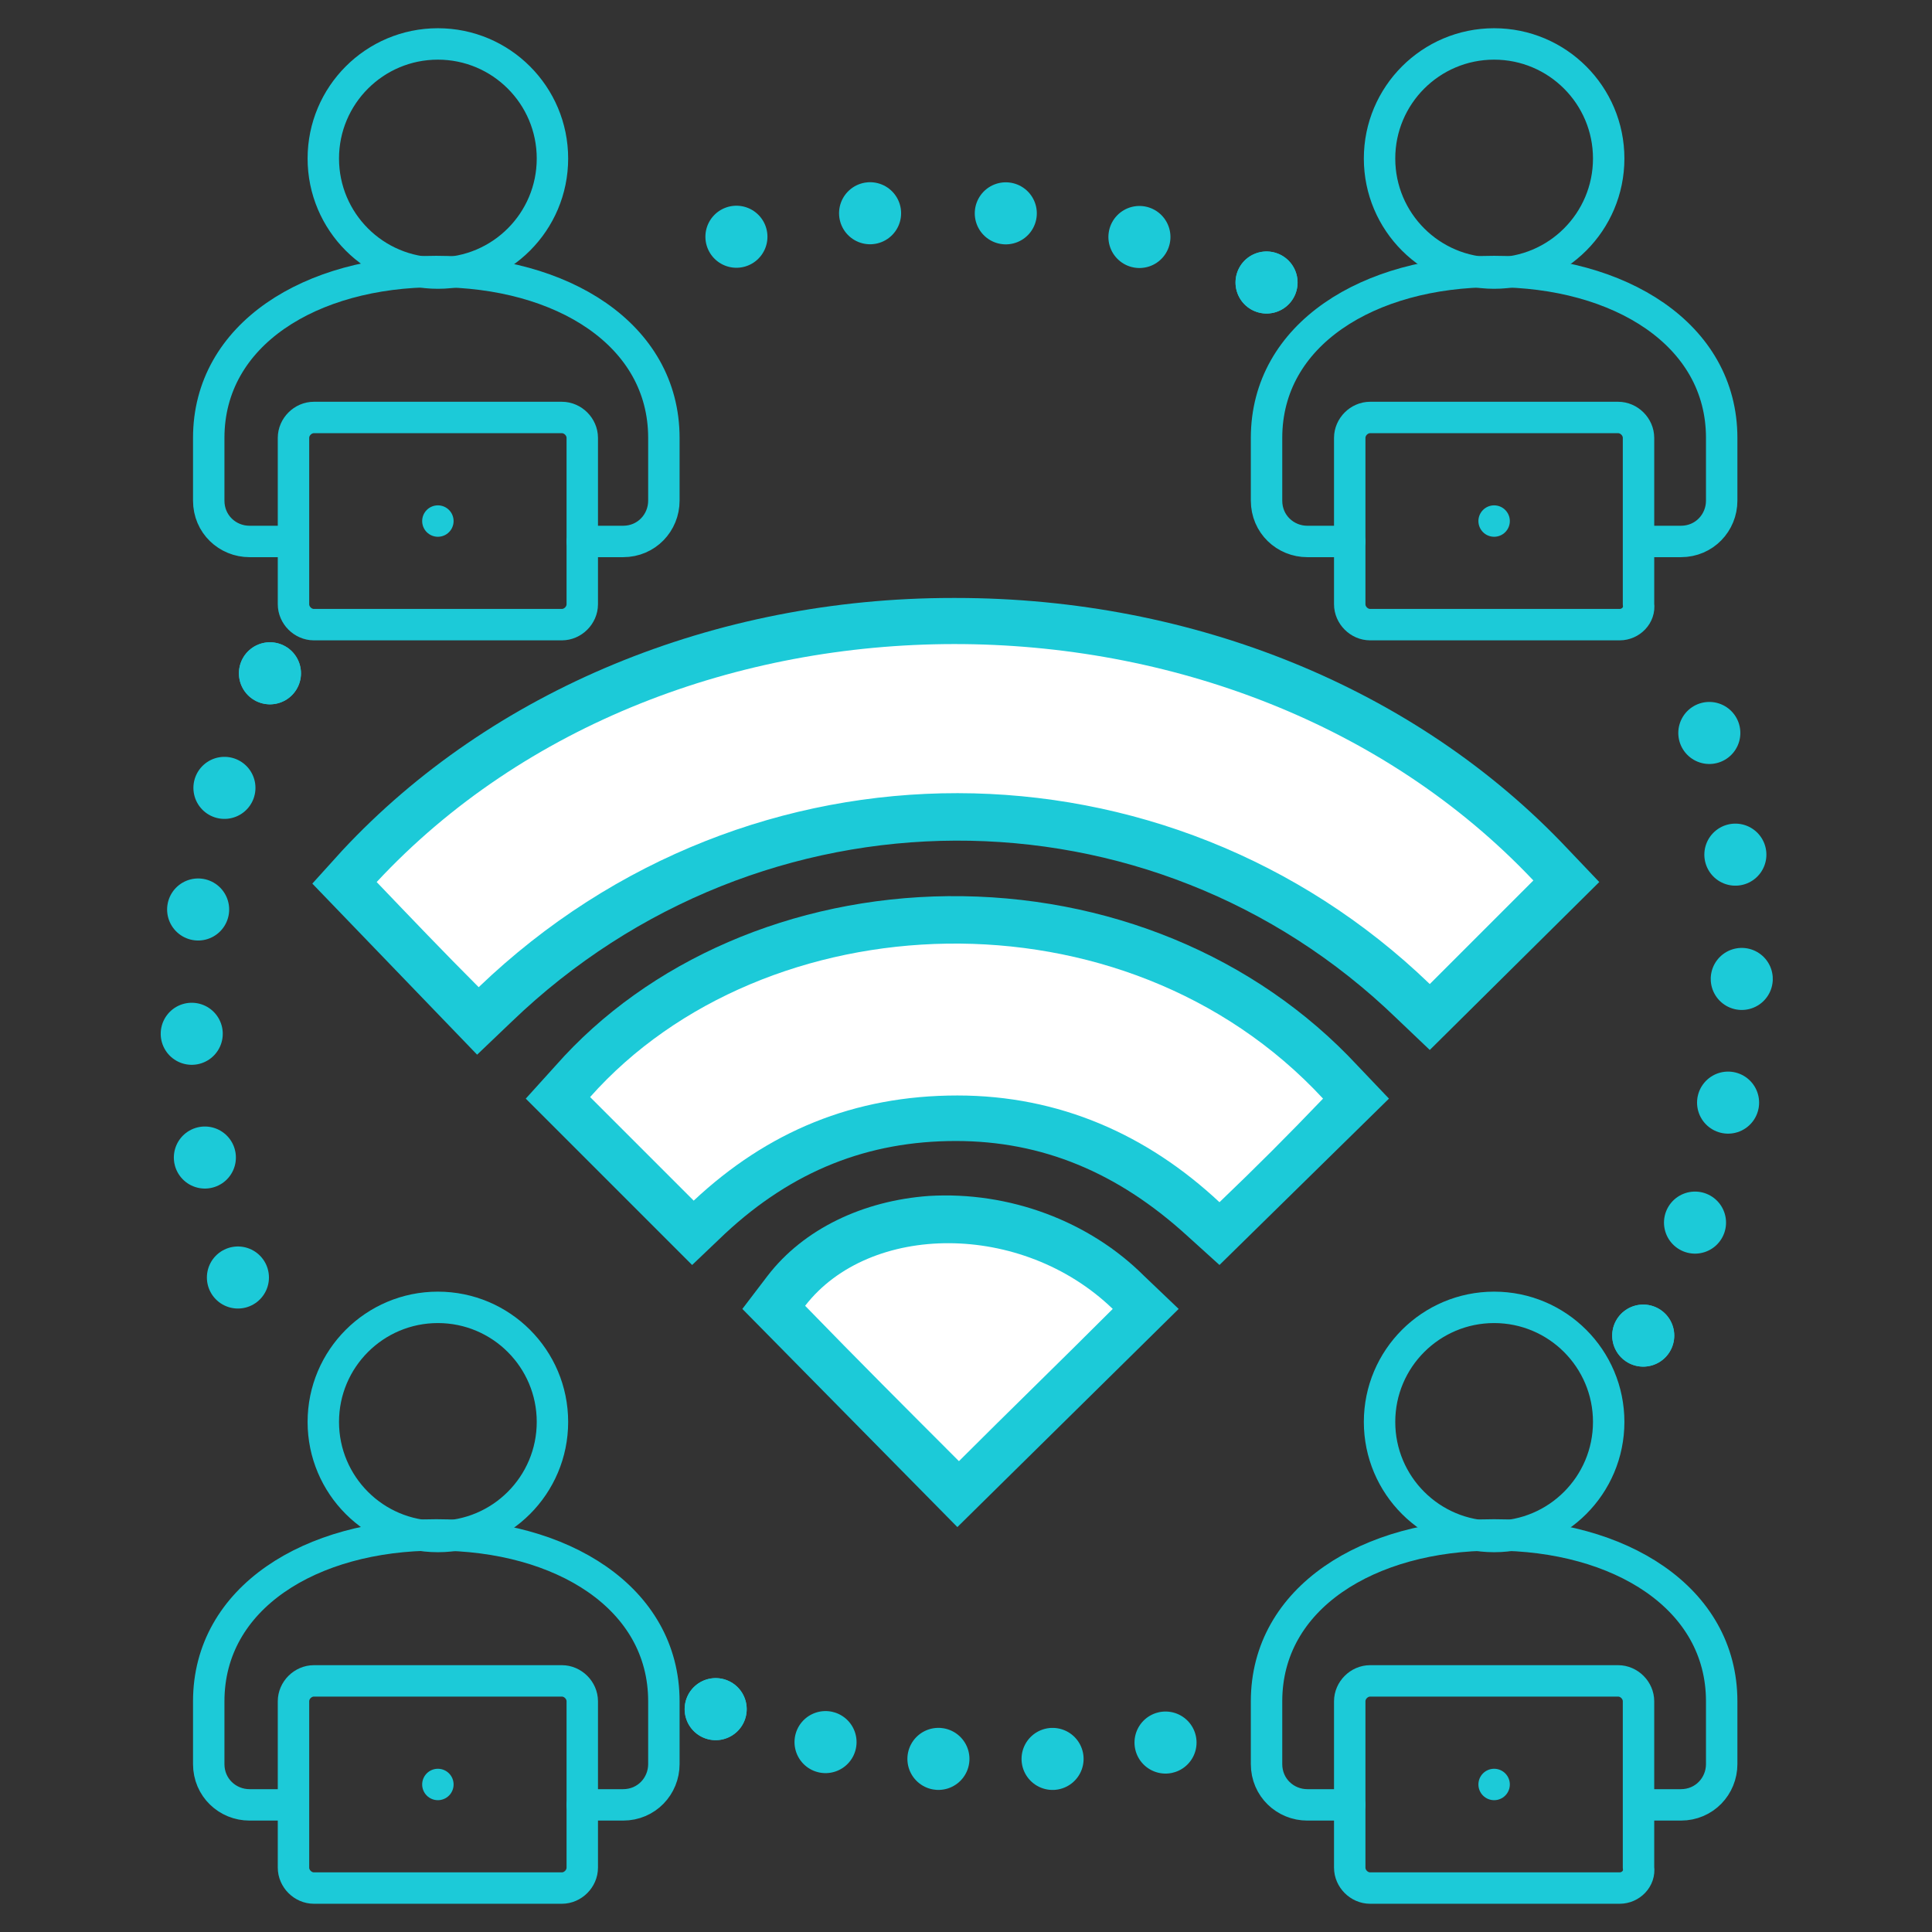 <?xml version="1.0" encoding="UTF-8"?>
<!-- Generator: Adobe Illustrator 27.4.1, SVG Export Plug-In . SVG Version: 6.00 Build 0)  -->
<svg xmlns="http://www.w3.org/2000/svg" xmlns:xlink="http://www.w3.org/1999/xlink" version="1.1" id="Layer_1" x="0px" y="0px" viewBox="0 0 123.1 123.1" style="enable-background:new 0 0 123.1 123.1;" xml:space="preserve">
<rect x="0" y="0" width="123.1" height="123.1" fill="#333333" stroke="none"/>
<style type="text/css">
	.st0{fill:none;stroke:#1CCAD8;stroke-width:3.954;stroke-linecap:round;stroke-linejoin:round;}
	.st1{fill:none;stroke:#1CCAD8;stroke-width:3.954;stroke-linecap:round;stroke-linejoin:round;stroke-dasharray:0,7.938;}
	.st2{fill:none;stroke:#1CCAD8;stroke-width:3.954;stroke-linecap:round;stroke-linejoin:round;stroke-dasharray:0,0,0,7.938;}
	.st3{fill:none;stroke:#1CCAD8;stroke-width:3.954;stroke-linecap:round;stroke-linejoin:round;stroke-dasharray:0,7.279;}
	.st4{fill:none;stroke:#1CCAD8;stroke-width:3.954;stroke-linecap:round;stroke-linejoin:round;stroke-dasharray:0,0,0,7.279;}
	.st5{fill:none;stroke:#1CCAD8;stroke-width:3.954;stroke-linecap:round;stroke-linejoin:round;stroke-dasharray:0,8.658;}
	.st6{fill:none;stroke:#1CCAD8;stroke-width:3.954;stroke-linecap:round;stroke-linejoin:round;stroke-dasharray:0,0,0,8.658;}
	.st7{fill:none;stroke:#1CCAD8;stroke-miterlimit:10;}
	.st8{fill:none;stroke:#1CCAD8;stroke-width:2.002;stroke-linecap:round;stroke-linejoin:round;stroke-miterlimit:10;}
	.st9{fill:#1CCAD8;}
	.st10{fill:#FFFFFF;}
</style>
<g>
	<g>
		<line class="st0" x1="104.7" y1="85.1" x2="104.7" y2="85.1"></line>
		<path class="st1" d="M104.7,85.1c0.3-0.6,0.6-1.2,0.9-1.7"></path>
		<path class="st2" d="M108,77.9c1.9-5.3,3-10.9,3-16.9c0-6.4-1.2-12.5-3.4-18.1"></path>
	</g>
</g>
<g>
	<g>
		<line class="st0" x1="45.6" y1="108.9" x2="45.6" y2="108.9"></line>
		<path class="st3" d="M45.6,108.9c0.5,0.2,1,0.4,1.6,0.6"></path>
		<path class="st4" d="M52.6,111c3.5,0.8,7.1,1.2,10.8,1.2c5,0,9.8-0.7,14.4-2.1"></path>
	</g>
</g>
<g>
	<g>
		<line class="st0" x1="17.2" y1="42.9" x2="17.2" y2="42.9"></line>
		<path class="st1" d="M17.2,42.9c-0.3,0.6-0.6,1.2-0.8,1.8"></path>
		<path class="st2" d="M14.3,50.2c-1.4,4.5-2.1,9.4-2.1,14.4c0,7.3,1.6,14.3,4.5,20.5"></path>
	</g>
</g>
<g>
	<g>
		<line class="st0" x1="80.7" y1="18" x2="80.7" y2="18"></line>
		<path class="st5" d="M80.7,18c-0.7-0.3-1.4-0.6-2.1-0.9"></path>
		<path class="st6" d="M72.6,15.1c-4.1-1.1-8.4-1.7-12.9-1.7c-6,0-11.7,1.1-17,3"></path>
	</g>
</g>
<g>
	<g>
		<g>
			<line class="st7" x1="95.2" y1="113.7" x2="95.2" y2="113.7"></line>
			<circle class="st7" cx="95.2" cy="90.6" r="7.3"></circle>
			<path class="st7" d="M104.5,115h2.6c1.5,0,2.6-1.2,2.6-2.6v-4c0-6.6-6.5-10.6-14.5-10.6c-8,0-14.5,4-14.5,10.6v4     c0,1.5,1.2,2.6,2.6,2.6H86"></path>
			<path class="st7" d="M103.2,120.3H87.3c-0.7,0-1.3-0.6-1.3-1.3v-10.6c0-0.7,0.6-1.3,1.3-1.3h15.8c0.7,0,1.3,0.6,1.3,1.3V119     C104.5,119.7,103.9,120.3,103.2,120.3z"></path>
		</g>
	</g>
	<g>
		<line class="st8" x1="95.2" y1="113.7" x2="95.2" y2="113.7"></line>
		<circle class="st8" cx="95.2" cy="90.6" r="7.3"></circle>
		<path class="st8" d="M104.5,115h2.6c1.5,0,2.6-1.2,2.6-2.6v-4c0-6.6-6.5-10.6-14.5-10.6c-8,0-14.5,4-14.5,10.6v4    c0,1.5,1.2,2.6,2.6,2.6H86"></path>
		<path class="st8" d="M103.2,120.3H87.3c-0.7,0-1.3-0.6-1.3-1.3v-10.6c0-0.7,0.6-1.3,1.3-1.3h15.8c0.7,0,1.3,0.6,1.3,1.3V119    C104.5,119.7,103.9,120.3,103.2,120.3z"></path>
	</g>
</g>
<g>
	<g>
		<g>
			<line class="st7" x1="95.2" y1="33.2" x2="95.2" y2="33.2"></line>
			<circle class="st7" cx="95.2" cy="10.1" r="7.3"></circle>
			<path class="st7" d="M104.5,34.5h2.6c1.5,0,2.6-1.2,2.6-2.6v-4c0-6.6-6.5-10.6-14.5-10.6c-8,0-14.5,4-14.5,10.6v4     c0,1.5,1.2,2.6,2.6,2.6H86"></path>
			<path class="st7" d="M103.2,39.8H87.3c-0.7,0-1.3-0.6-1.3-1.3V27.9c0-0.7,0.6-1.3,1.3-1.3h15.8c0.7,0,1.3,0.6,1.3,1.3v10.6     C104.5,39.2,103.9,39.8,103.2,39.8z"></path>
		</g>
	</g>
	<g>
		<line class="st8" x1="95.2" y1="33.2" x2="95.2" y2="33.2"></line>
		<circle class="st8" cx="95.2" cy="10.1" r="7.3"></circle>
		<path class="st8" d="M104.5,34.5h2.6c1.5,0,2.6-1.2,2.6-2.6v-4c0-6.6-6.5-10.6-14.5-10.6c-8,0-14.5,4-14.5,10.6v4    c0,1.5,1.2,2.6,2.6,2.6H86"></path>
		<path class="st8" d="M103.2,39.8H87.3c-0.7,0-1.3-0.6-1.3-1.3V27.9c0-0.7,0.6-1.3,1.3-1.3h15.8c0.7,0,1.3,0.6,1.3,1.3v10.6    C104.5,39.2,103.9,39.8,103.2,39.8z"></path>
	</g>
</g>
<g>
	<g>
		<g>
			<line class="st7" x1="27.9" y1="113.7" x2="27.9" y2="113.7"></line>
			<circle class="st7" cx="27.9" cy="90.6" r="7.3"></circle>
			<path class="st7" d="M37.1,115h2.6c1.5,0,2.6-1.2,2.6-2.6v-4c0-6.6-6.5-10.6-14.5-10.6c-8,0-14.5,4-14.5,10.6v4     c0,1.5,1.2,2.6,2.6,2.6h2.6"></path>
			<path class="st7" d="M35.8,120.3H20c-0.7,0-1.3-0.6-1.3-1.3v-10.6c0-0.7,0.6-1.3,1.3-1.3h15.8c0.7,0,1.3,0.6,1.3,1.3V119     C37.1,119.7,36.5,120.3,35.8,120.3z"></path>
		</g>
	</g>
	<g>
		<line class="st8" x1="27.9" y1="113.7" x2="27.9" y2="113.7"></line>
		<circle class="st8" cx="27.9" cy="90.6" r="7.3"></circle>
		<path class="st8" d="M37.1,115h2.6c1.5,0,2.6-1.2,2.6-2.6v-4c0-6.6-6.5-10.6-14.5-10.6c-8,0-14.5,4-14.5,10.6v4    c0,1.5,1.2,2.6,2.6,2.6h2.6"></path>
		<path class="st8" d="M35.8,120.3H20c-0.7,0-1.3-0.6-1.3-1.3v-10.6c0-0.7,0.6-1.3,1.3-1.3h15.8c0.7,0,1.3,0.6,1.3,1.3V119    C37.1,119.7,36.5,120.3,35.8,120.3z"></path>
	</g>
</g>
<g>
	<g>
		<g>
			<line class="st7" x1="27.9" y1="33.2" x2="27.9" y2="33.2"></line>
			<circle class="st7" cx="27.9" cy="10.1" r="7.3"></circle>
			<path class="st7" d="M37.1,34.5h2.6c1.5,0,2.6-1.2,2.6-2.6v-4c0-6.6-6.5-10.6-14.5-10.6c-8,0-14.5,4-14.5,10.6v4     c0,1.5,1.2,2.6,2.6,2.6h2.6"></path>
			<path class="st7" d="M35.8,39.8H20c-0.7,0-1.3-0.6-1.3-1.3V27.9c0-0.7,0.6-1.3,1.3-1.3h15.8c0.7,0,1.3,0.6,1.3,1.3v10.6     C37.1,39.2,36.5,39.8,35.8,39.8z"></path>
		</g>
	</g>
	<g>
		<line class="st8" x1="27.9" y1="33.2" x2="27.9" y2="33.2"></line>
		<circle class="st8" cx="27.9" cy="10.1" r="7.3"></circle>
		<path class="st8" d="M37.1,34.5h2.6c1.5,0,2.6-1.2,2.6-2.6v-4c0-6.6-6.5-10.6-14.5-10.6c-8,0-14.5,4-14.5,10.6v4    c0,1.5,1.2,2.6,2.6,2.6h2.6"></path>
		<path class="st8" d="M35.8,39.8H20c-0.7,0-1.3-0.6-1.3-1.3V27.9c0-0.7,0.6-1.3,1.3-1.3h15.8c0.7,0,1.3,0.6,1.3,1.3v10.6    C37.1,39.2,36.5,39.8,35.8,39.8z"></path>
	</g>
</g>
<g>
	<g>
		<path class="st9" d="M99.9,54.1c-9.6-10.2-23.8-16-39-16c-0.1,0-0.1,0-0.2,0C45.5,38.1,31.3,44,21.8,54.2l-1.9,2.1l10.5,10.9    l2.2-2.1C48.5,49.8,73.3,49.7,89,64.9l2.1,2l10.8-10.7L99.9,54.1z"></path>
		<path class="st9" d="M60.4,57.1c-9.9,0.1-19.1,4.1-25,10.8L33.5,70l10.6,10.6l2.1-2c4.3-4,9.1-5.9,14.7-5.9c0,0,0,0,0,0    c5.5,0,10.3,2,14.7,6l2.1,1.9L88.5,70l-2-2.1C80,60.9,70.5,57,60.4,57.1z"></path>
		<path class="st9" d="M59.2,76.2c-4.2,0.3-8,2.1-10.3,5.1l-1.6,2.1l13.7,13.9l14.1-13.9l-2.2-2.1C69.4,77.8,64.3,75.9,59.2,76.2z"></path>
	</g>
	<g>
		<g>
			<path class="st10" d="M24,56.2c2.2,2.3,4.3,4.5,6.5,6.7c17.3-16.6,43.9-16.3,60.6-0.2c2.2-2.2,4.4-4.4,6.6-6.6     C78.7,36,42.8,36,24,56.2z"></path>
			<path class="st10" d="M37.6,69.9c2.2,2.2,4.3,4.3,6.6,6.6c4.7-4.4,10.2-6.7,16.8-6.7c6.5,0,12.1,2.5,16.7,6.8     c2.3-2.2,4.4-4.3,6.6-6.6C71.6,56.3,48.7,57.4,37.6,69.9z"></path>
			<path class="st10" d="M51.3,83.2c3.3,3.4,6.6,6.7,9.8,9.9c3.1-3.1,6.4-6.3,9.8-9.7C65.1,77.8,55.4,77.9,51.3,83.2z"></path>
		</g>
	</g>
</g>
</svg>
